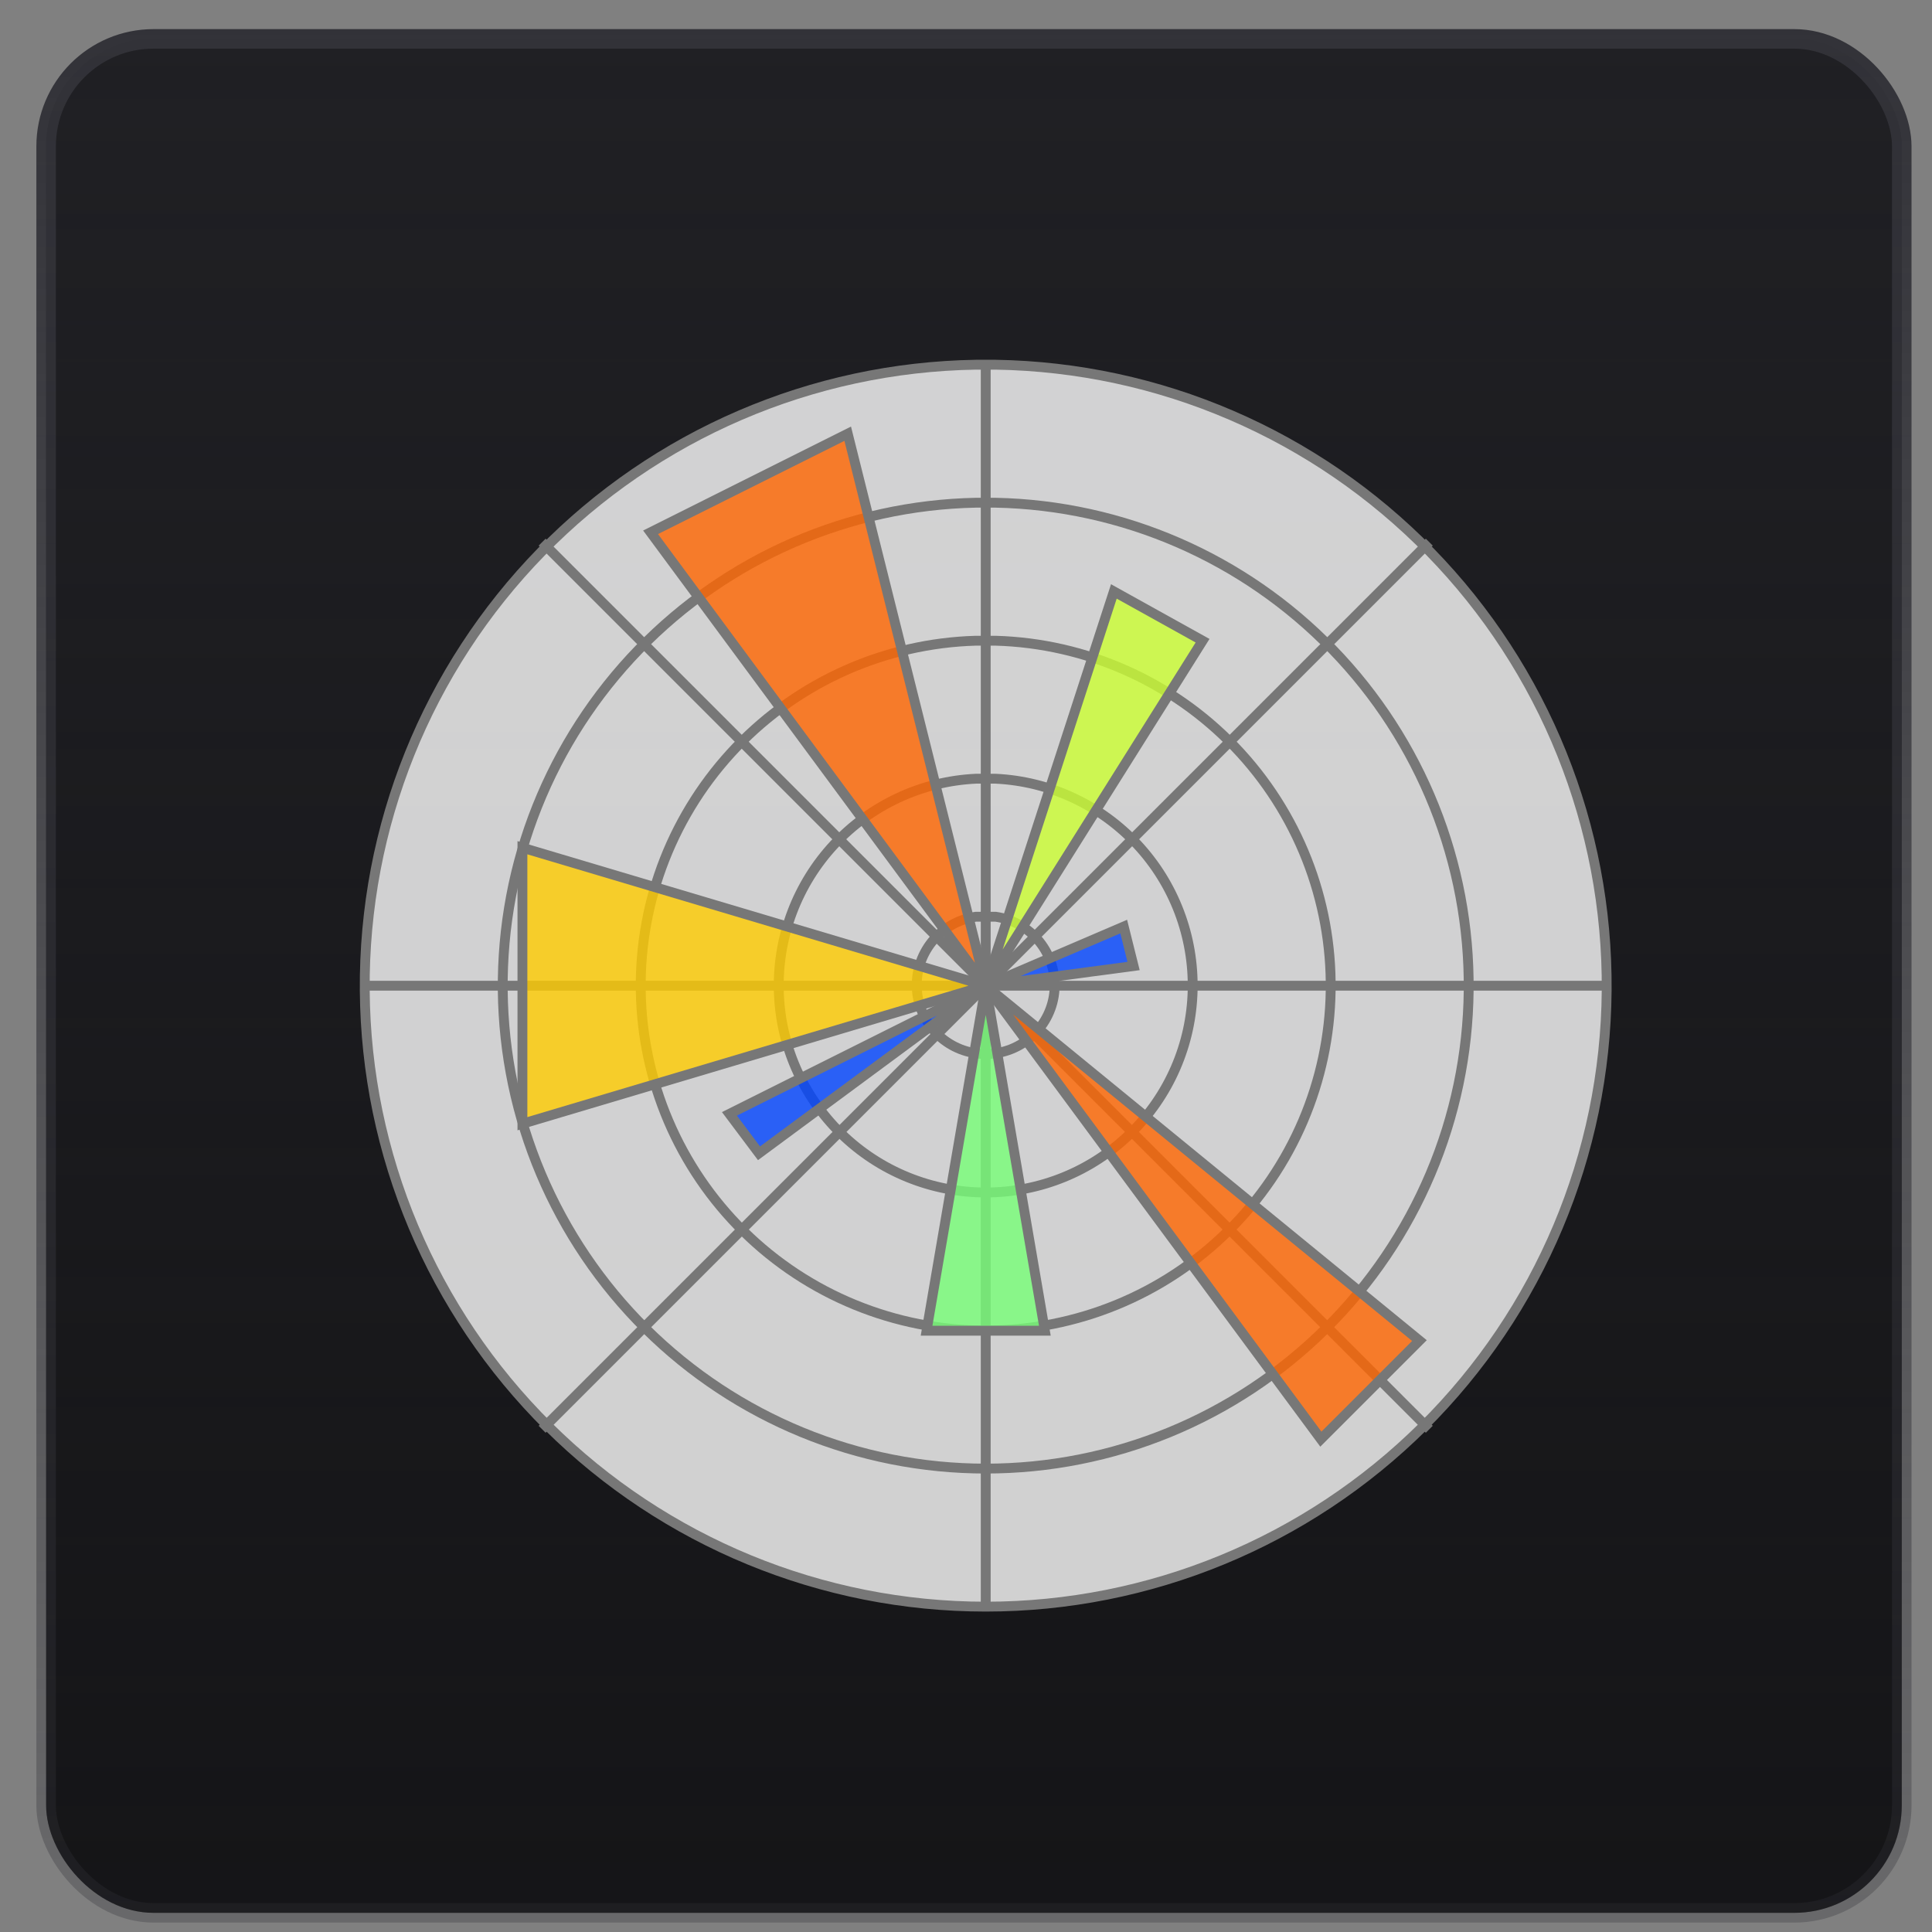 <svg width="49" height="49" viewBox="0 0 49 49" fill="none" xmlns="http://www.w3.org/2000/svg">
<rect x="0" y="0" width="49" height="49" fill="#808080" stroke="none"/>
<rect x="1.17" y="0.986" width="47.063" height="47.528" rx="2.725" fill="#121214"/>
<rect x="1.17" y="0.986" width="47.063" height="47.528" rx="2.725" fill="url(#paint0_linear_1109_21957)"/>
<g clip-path="url(#clip0_1109_21957)">
<path d="M24.75 9.25C20.595 9.316 16.634 11.021 13.731 13.995C10.828 16.968 9.218 20.968 9.251 25.123C9.283 29.278 10.957 33.252 13.907 36.179C16.857 39.106 20.845 40.748 25 40.748C29.155 40.748 33.143 39.106 36.093 36.179C39.043 33.252 40.717 29.278 40.749 25.123C40.782 20.968 39.172 16.968 36.269 13.995C33.365 11.021 29.405 9.316 25.25 9.25H24.75ZM24.75 12.75C21.523 12.816 18.453 14.152 16.206 16.469C13.96 18.786 12.718 21.895 12.751 25.122C12.784 28.349 14.089 31.433 16.382 33.704C18.676 35.974 21.773 37.247 25 37.247C28.227 37.247 31.324 35.974 33.618 33.704C35.911 31.433 37.216 28.349 37.249 25.122C37.282 21.895 36.04 18.786 33.794 16.469C31.547 14.152 28.477 12.816 25.25 12.75H24.75ZM24.75 16.25C22.452 16.316 20.272 17.283 18.682 18.943C17.091 20.603 16.218 22.823 16.251 25.121C16.284 27.42 17.22 29.614 18.857 31.228C20.494 32.842 22.701 33.746 25 33.746C27.299 33.746 29.506 32.842 31.143 31.228C32.78 29.614 33.716 27.42 33.749 25.121C33.782 22.823 32.909 20.603 31.318 18.943C29.728 17.283 27.548 16.316 25.25 16.25H24.75ZM24.75 19.75C23.381 19.815 22.091 20.413 21.157 21.417C20.223 22.42 19.719 23.749 19.752 25.119C19.784 26.489 20.351 27.793 21.332 28.75C22.313 29.708 23.629 30.244 25 30.244C26.371 30.244 27.687 29.708 28.668 28.75C29.649 27.793 30.216 26.489 30.248 25.119C30.281 23.749 29.777 22.42 28.843 21.417C27.909 20.413 26.619 19.815 25.25 19.75H24.75ZM24.75 23.25C24.312 23.313 23.914 23.54 23.637 23.884C23.36 24.229 23.223 24.666 23.255 25.107C23.286 25.549 23.484 25.962 23.808 26.263C24.132 26.564 24.558 26.732 25 26.732C25.442 26.732 25.869 26.564 26.192 26.263C26.516 25.962 26.714 25.549 26.745 25.107C26.777 24.666 26.64 24.229 26.363 23.884C26.086 23.54 25.688 23.313 25.25 23.25H24.75ZM40.75 25H9.25H40.75ZM36.25 13.75L13.75 36.25L36.25 13.75ZM36.25 36.25L13.75 13.75L36.25 36.25ZM25 9.25V40.75V9.25Z" fill="white" fill-opacity="0.8"/>
<path d="M40.75 25H9.25M36.25 13.75L13.75 36.25M36.25 36.25L13.75 13.75M25 9.25V40.75M24.75 9.25C20.595 9.316 16.634 11.021 13.731 13.995C10.828 16.968 9.218 20.968 9.251 25.123C9.283 29.278 10.957 33.252 13.907 36.179C16.857 39.106 20.845 40.748 25 40.748C29.155 40.748 33.143 39.106 36.093 36.179C39.043 33.252 40.717 29.278 40.749 25.123C40.782 20.968 39.172 16.968 36.269 13.995C33.365 11.021 29.405 9.316 25.25 9.25H24.75ZM24.75 12.75C21.523 12.816 18.453 14.152 16.206 16.469C13.96 18.786 12.718 21.895 12.751 25.122C12.784 28.349 14.089 31.433 16.382 33.704C18.676 35.974 21.773 37.247 25 37.247C28.227 37.247 31.324 35.974 33.618 33.704C35.911 31.433 37.216 28.349 37.249 25.122C37.282 21.895 36.04 18.786 33.794 16.469C31.547 14.152 28.477 12.816 25.25 12.75H24.75ZM24.75 16.25C22.452 16.316 20.272 17.283 18.682 18.943C17.091 20.603 16.218 22.823 16.251 25.121C16.284 27.42 17.22 29.614 18.857 31.228C20.494 32.842 22.701 33.746 25 33.746C27.299 33.746 29.506 32.842 31.143 31.228C32.78 29.614 33.716 27.42 33.749 25.121C33.782 22.823 32.909 20.603 31.318 18.943C29.728 17.283 27.548 16.316 25.25 16.25H24.75ZM24.75 19.75C23.381 19.815 22.091 20.413 21.157 21.417C20.223 22.42 19.719 23.749 19.752 25.119C19.784 26.489 20.351 27.793 21.332 28.75C22.313 29.708 23.629 30.244 25 30.244C26.371 30.244 27.687 29.708 28.668 28.75C29.649 27.793 30.216 26.489 30.248 25.119C30.281 23.749 29.777 22.42 28.843 21.417C27.909 20.413 26.619 19.815 25.25 19.75H24.75ZM24.75 23.25C24.312 23.313 23.914 23.54 23.637 23.884C23.36 24.229 23.223 24.666 23.255 25.107C23.286 25.549 23.484 25.962 23.808 26.263C24.132 26.564 24.558 26.732 25 26.732C25.442 26.732 25.868 26.564 26.192 26.263C26.516 25.962 26.714 25.549 26.745 25.107C26.777 24.666 26.64 24.229 26.363 23.884C26.086 23.54 25.688 23.313 25.25 23.25H24.75Z" stroke="#777777" stroke-width="0.25"/>
<path d="M21.5 11L16.5 13.5L33.5 36.5L36 34L25 25L21.5 11Z" fill="#FF6600" fill-opacity="0.8" stroke="#777777" stroke-width="0.25"/>
<path d="M13.25 21.5V28.5L25 25L13.25 21.5Z" fill="#FFCC00" fill-opacity="0.8" stroke="#777777" stroke-width="0.25"/>
<path d="M25 25L26.5 33.75H23.5L25 25Z" fill="#77FF77" fill-opacity="0.8" stroke="#777777" stroke-width="0.25"/>
<path d="M25 25L28.25 15L30.5 16.25L25 25Z" fill="#CCFF33" fill-opacity="0.8" stroke="#777777" stroke-width="0.25"/>
<path d="M25 25L28.5 23.5L28.75 24.5L25 25ZM25 25L18.5 28.25L19.25 29.25L25 25Z" fill="#0044FF" fill-opacity="0.8"/>
<path d="M25 25L28.5 23.5L28.75 24.5L25 25ZM25 25L18.5 28.25L19.25 29.25L25 25Z" stroke="#777777" stroke-width="0.25"/>
</g>
<rect x="1.17" y="0.986" width="47.063" height="47.528" rx="2.725" stroke="url(#paint1_linear_1109_21957)" stroke-width="0.495"/>
<defs>
<linearGradient id="paint0_linear_1109_21957" x1="24.701" y1="0.739" x2="24.701" y2="48.762" gradientUnits="userSpaceOnUse">
<stop stop-color="#202024"/>
<stop offset="1" stop-color="#202024" stop-opacity="0.2"/>
</linearGradient>
<linearGradient id="paint1_linear_1109_21957" x1="24.701" y1="0.739" x2="24.701" y2="48.762" gradientUnits="userSpaceOnUse">
<stop stop-color="#323238"/>
<stop offset="1" stop-color="#323238" stop-opacity="0.3"/>
</linearGradient>
<clipPath id="clip0_1109_21957">
<rect width="32" height="32" fill="white" transform="translate(9 9)"/>
</clipPath>
</defs>
</svg>
